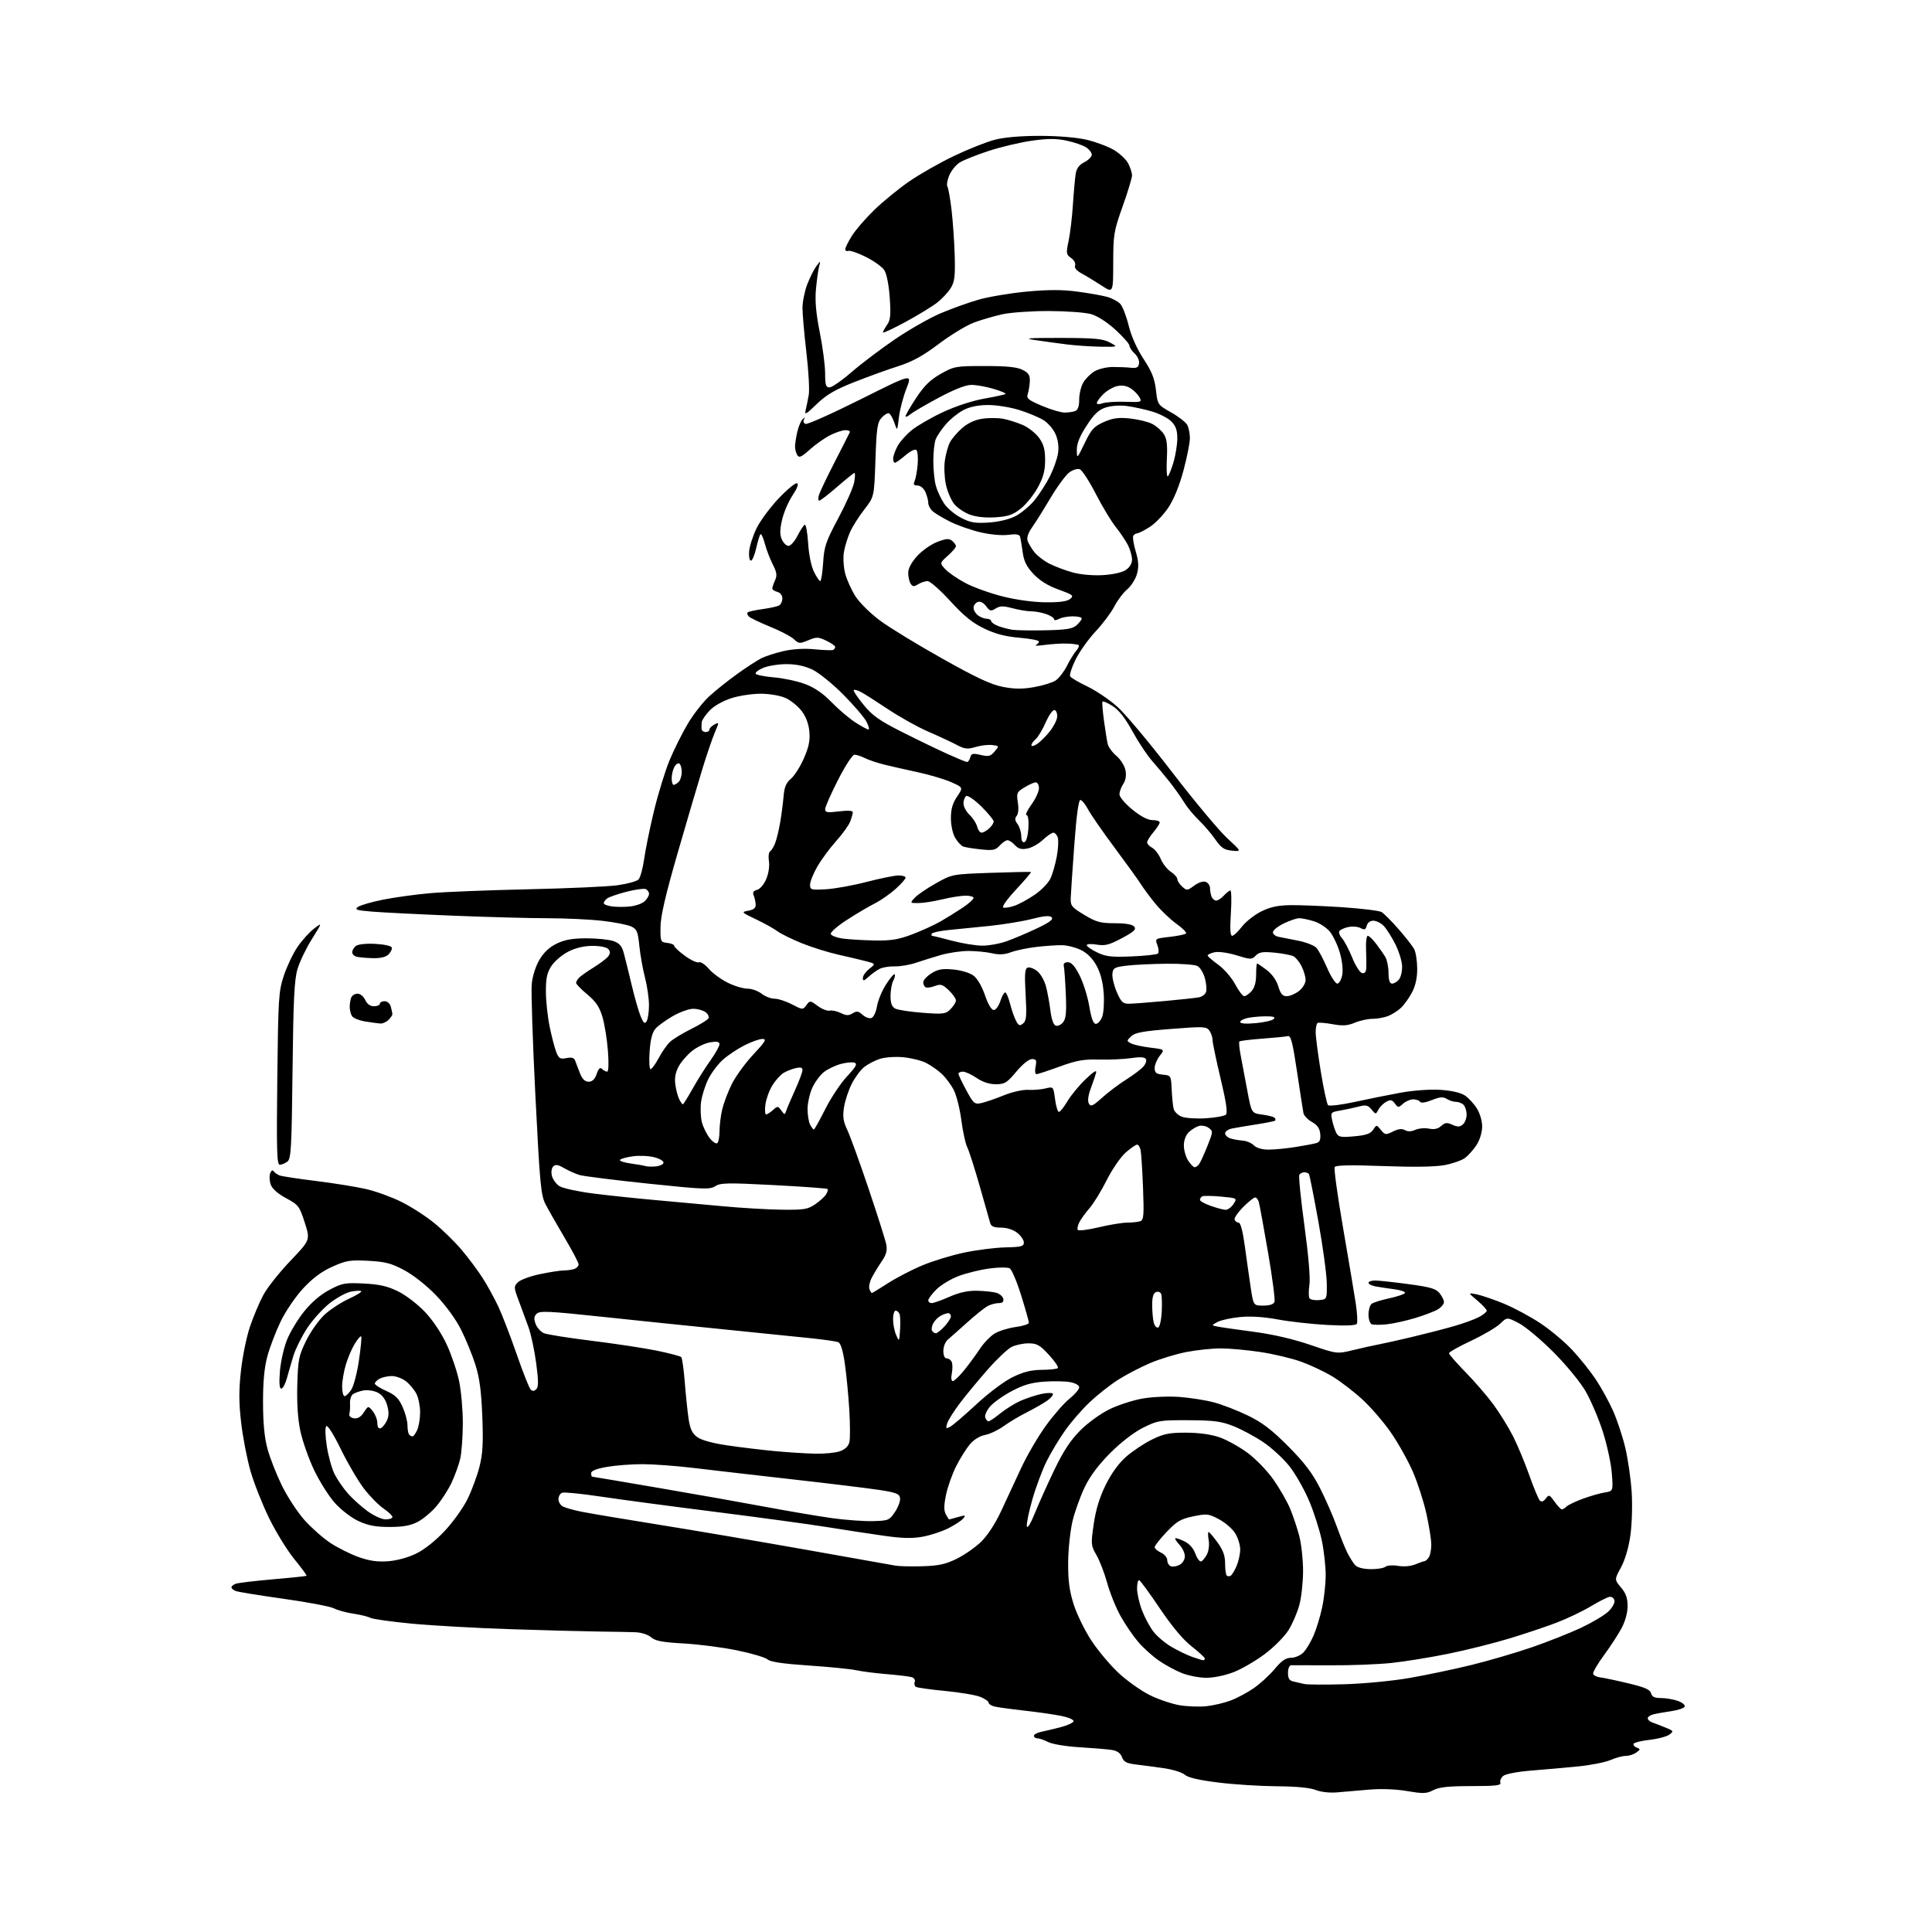 <?xml version="1.0" encoding="UTF-8" standalone="no"?>
<svg 
  version="1.1" 
  xmlns="http://www.w3.org/2000/svg" 
  xmlns:xlink="http://www.w3.org/1999/xlink" 
  xmlns:svg="http://www.w3.org/2000/svg"
  xmlns:rdf="http://www.w3.org/1999/02/22-rdf-syntax-ns#"
  xmlns:cc="http://creativecommons.org/ns#"
  xmlns:dc="http://purl.org/dc/elements/1.1/"
  viewBox="0 0 768 768"
  width="768"
  height="768"
>
<style>svg {background-color: white; }</style>"
<path stroke="none" fill="black" fill-rule="evenodd" d="M531.50,712.50C528.56,712.75 525.06,712.36 523.00,711.54C520.75,710.65 515.21,710.12 507.50,710.07C500.90,710.02 490.40,709.35 484.17,708.57C476.63,707.64 472.23,706.61 471.01,705.51C470.00,704.60 466.33,703.43 462.84,702.92C459.35,702.41 454.34,701.74 451.70,701.43C447.84,700.97 446.72,700.40 445.99,698.48C445.37,696.83 444.08,695.95 441.80,695.61C439.98,695.33 434.27,694.86 429.10,694.55C423.86,694.25 418.38,693.34 416.70,692.50C415.05,691.68 413.09,691.00 412.35,691.00C411.61,691.00 411.00,690.56 411.00,690.02C411.00,689.48 412.24,688.78 413.75,688.46C415.26,688.15 418.72,687.32 421.44,686.63C424.15,685.94 426.54,684.87 426.74,684.27C426.96,683.63 424.85,682.71 421.81,682.09C418.89,681.50 412.24,680.55 407.04,679.98C401.84,679.40 396.55,678.67 395.29,678.36C394.03,678.04 393.00,677.36 393.00,676.84C393.00,676.32 391.54,675.30 389.75,674.56C387.96,673.82 381.68,672.76 375.79,672.19C369.90,671.63 364.63,670.89 364.08,670.55C363.54,670.21 363.33,669.32 363.62,668.56C363.92,667.77 363.36,666.96 362.32,666.67C361.32,666.39 356.90,665.86 352.50,665.50C348.10,665.14 342.65,664.44 340.40,663.95C338.14,663.46 329.65,662.61 321.52,662.07C311.26,661.38 306.25,660.64 305.12,659.64C304.23,658.85 298.77,657.23 293.00,656.05C287.23,654.86 277.65,653.62 271.73,653.30C263.28,652.83 260.50,652.30 258.83,650.85C257.60,649.78 254.96,648.93 252.60,648.84C250.34,648.76 243.78,648.63 238.00,648.56C232.22,648.49 216.47,648.07 203.00,647.63C189.53,647.19 171.84,646.20 163.70,645.43C155.56,644.65 148.14,643.61 147.20,643.11C146.27,642.61 143.25,641.87 140.50,641.47C137.75,641.07 134.27,640.11 132.76,639.35C131.25,638.58 122.25,636.87 112.76,635.55C103.27,634.22 94.71,632.83 93.75,632.46C92.79,632.09 92.00,631.43 92.00,631.00C92.00,630.57 92.75,629.93 93.66,629.58C94.57,629.23 101.21,628.43 108.41,627.81C115.61,627.19 121.66,626.56 121.85,626.41C122.04,626.26 119.88,623.29 117.03,619.82C114.19,616.34 109.67,609.00 106.98,603.50C104.29,598.00 100.96,589.58 99.59,584.80C98.21,580.01 96.54,571.38 95.87,565.61C94.94,557.59 94.92,552.70 95.79,544.81C96.42,539.14 98.04,531.23 99.41,527.24C100.77,523.24 103.15,517.62 104.70,514.74C106.24,511.86 111.07,505.77 115.43,501.21C123.36,492.91 123.36,492.91 121.14,485.99C119.02,479.43 118.64,478.94 113.72,476.29C110.40,474.50 108.20,472.55 107.62,470.87C107.11,469.42 107.01,467.41 107.40,466.40C107.83,465.28 108.38,464.97 108.80,465.60C109.19,466.18 110.26,466.93 111.19,467.27C112.12,467.61 118.65,468.60 125.69,469.47C132.74,470.34 141.65,471.78 145.50,472.66C149.35,473.54 155.64,475.82 159.48,477.72C163.32,479.62 169.19,483.39 172.51,486.09C175.84,488.79 180.76,493.59 183.43,496.75C186.11,499.91 189.86,504.92 191.76,507.88C193.67,510.83 196.51,516.01 198.09,519.38C199.66,522.74 202.95,531.30 205.41,538.38C207.86,545.47 210.35,551.75 210.93,552.33C211.69,553.09 212.34,553.06 213.18,552.22C214.09,551.31 214.08,548.92 213.14,541.87C212.47,536.83 211.10,530.41 210.09,527.60C209.08,524.80 207.32,520.02 206.19,517.00C204.23,511.79 204.21,511.41 205.84,509.74C206.79,508.78 210.70,507.32 214.54,506.51C218.37,505.70 222.70,505.03 224.17,505.02C225.64,505.01 227.55,504.73 228.42,504.39C229.29,504.06 230.00,503.25 230.00,502.59C230.00,501.93 227.48,497.15 224.40,491.95C221.33,486.75 217.90,480.74 216.80,478.58C215.01,475.09 214.58,470.43 212.83,435.58C211.75,414.09 211.09,394.12 211.37,391.20C211.66,388.09 212.92,384.11 214.42,381.55C216.14,378.61 218.38,376.51 221.30,375.10C224.52,373.54 227.56,373.00 233.17,373.00C237.31,373.00 242.11,373.49 243.84,374.09C246.23,374.93 247.21,376.05 247.96,378.84C248.51,380.85 249.91,386.55 251.09,391.50C252.26,396.45 253.87,402.07 254.66,403.98C255.80,406.75 256.29,407.16 257.03,405.98C257.55,405.17 257.98,402.31 257.98,399.64C257.99,396.97 257.28,392.02 256.40,388.64C255.52,385.26 254.51,379.58 254.15,376.01C253.58,370.34 253.18,369.37 250.93,368.29C249.51,367.62 244.34,366.60 239.43,366.04C234.52,365.48 224.71,365.01 217.64,365.01C210.57,365.00 193.69,364.55 180.14,364.00C166.59,363.45 152.14,362.73 148.03,362.39C141.71,361.88 140.83,361.60 142.29,360.53C143.24,359.84 147.78,358.52 152.39,357.61C157.00,356.69 165.44,355.53 171.14,355.04C176.84,354.54 194.32,353.85 210.00,353.50C225.68,353.16 241.65,352.44 245.50,351.90C249.35,351.35 253.09,350.33 253.80,349.62C254.52,348.91 255.54,345.21 256.07,341.41C256.60,337.61 258.37,328.96 260.01,322.19C261.65,315.42 264.42,306.42 266.17,302.19C267.93,297.96 271.19,291.42 273.43,287.66C275.67,283.89 279.56,278.94 282.07,276.66C284.59,274.37 289.54,270.43 293.07,267.89C296.61,265.36 300.89,262.57 302.59,261.70C304.29,260.83 308.34,259.52 311.59,258.79C315.33,257.95 319.89,257.71 324.00,258.12C327.57,258.48 330.84,258.57 331.25,258.33C331.66,258.08 332.00,257.54 332.00,257.13C332.00,256.71 330.41,255.61 328.47,254.69C325.26,253.16 324.60,253.14 321.30,254.52C317.91,255.94 317.53,255.91 315.58,254.08C314.43,253.00 310.17,250.76 306.09,249.11C302.02,247.45 298.23,245.63 297.66,245.06C297.10,244.50 296.90,243.77 297.22,243.44C297.55,243.12 300.23,242.52 303.18,242.12C306.13,241.72 309.10,241.06 309.78,240.64C310.45,240.22 311.00,238.97 311.00,237.85C311.00,236.65 310.17,235.60 309.00,235.29C307.90,235.00 307.00,234.39 307.00,233.93C307.00,233.47 307.49,232.01 308.09,230.69C308.97,228.76 308.80,227.52 307.20,224.39C306.10,222.24 304.68,218.53 304.04,216.14C303.40,213.75 302.61,212.05 302.30,212.37C301.98,212.68 301.23,215.16 300.61,217.88C300.00,220.60 299.05,222.85 298.50,222.87C297.95,222.89 297.63,221.24 297.79,219.20C297.95,217.17 299.26,213.07 300.69,210.11C302.12,207.14 306.06,201.79 309.45,198.21C312.84,194.63 316.15,191.88 316.80,192.10C317.57,192.36 316.94,194.08 315.01,196.99C313.37,199.46 311.51,203.84 310.86,206.74C309.97,210.69 309.96,212.63 310.82,214.50C311.44,215.88 312.63,217.00 313.46,217.00C314.28,217.00 315.86,215.23 316.97,213.07C318.07,210.91 319.37,208.89 319.86,208.59C320.35,208.29 320.96,211.52 321.23,215.77C321.51,220.32 322.46,225.04 323.54,227.25C324.55,229.31 325.68,231.00 326.05,231.00C326.43,231.00 326.95,227.72 327.21,223.70C327.62,217.20 328.28,215.27 333.26,205.95C336.33,200.20 339.16,193.81 339.54,191.75C339.91,189.69 339.98,188.00 339.68,188.00C339.37,188.00 336.29,190.47 332.82,193.50C329.35,196.52 326.14,199.00 325.69,199.00C325.24,199.00 325.17,197.99 325.55,196.75C325.93,195.51 328.77,189.56 331.87,183.53C334.97,177.50 337.65,172.21 337.83,171.78C338.02,171.35 337.21,171.00 336.04,171.00C334.88,171.00 332.12,171.92 329.92,173.04C327.71,174.17 324.10,176.73 321.88,178.73C318.62,181.68 317.67,182.10 316.94,180.94C316.44,180.15 316.03,178.60 316.04,177.50C316.04,176.40 316.45,173.76 316.95,171.63C317.44,169.50 318.40,167.25 319.07,166.63C319.99,165.78 320.12,165.81 319.58,166.76C319.19,167.45 319.47,168.24 320.20,168.52C320.93,168.80 330.78,164.40 342.10,158.74C362.68,148.44 362.68,148.44 360.32,154.46C359.02,157.77 357.67,162.95 357.32,165.98C356.67,171.47 356.67,171.47 355.52,168.05C354.88,166.16 353.91,164.47 353.36,164.29C352.81,164.10 351.49,164.91 350.43,166.08C348.77,167.91 348.43,170.22 348.00,182.85C347.50,197.50 347.50,197.50 343.60,202.50C341.45,205.25 338.88,209.32 337.89,211.54C336.90,213.77 335.80,217.38 335.45,219.58C335.10,221.78 335.34,225.59 335.99,228.04C336.64,230.49 338.46,234.53 340.04,237.02C341.62,239.51 345.97,243.82 349.71,246.61C353.44,249.39 364.60,256.21 374.50,261.76C388.14,269.42 394.00,272.15 398.69,273.05C403.29,273.93 406.46,273.96 411.07,273.14C414.48,272.54 418.33,271.36 419.62,270.51C420.92,269.66 422.93,267.06 424.10,264.74C425.27,262.41 426.93,259.71 427.78,258.74C428.63,257.78 429.09,256.76 428.82,256.48C428.54,256.20 426.55,255.91 424.41,255.83C422.26,255.75 418.25,255.98 415.50,256.35C412.75,256.72 411.06,256.75 411.75,256.43C412.44,256.10 413.00,255.46 413.00,255.00C413.00,254.54 409.51,253.88 405.25,253.51C399.70,253.04 395.73,252.01 391.27,249.87C386.60,247.64 383.21,244.89 377.77,238.95C373.77,234.58 369.71,231.00 368.74,231.00C367.77,231.00 366.07,231.56 364.96,232.25C363.29,233.28 362.77,233.24 361.98,232.00C361.46,231.18 361.02,229.26 361.02,227.75C361.01,225.99 362.28,223.59 364.56,221.06C366.52,218.89 370.12,216.36 372.55,215.43C376.13,214.06 377.27,213.98 378.49,214.99C379.32,215.68 380.00,216.65 380.00,217.14C380.00,217.63 378.54,219.34 376.75,220.93C373.50,223.84 373.50,223.84 375.84,226.33C377.12,227.69 380.72,230.16 383.84,231.80C386.95,233.45 393.55,235.82 398.50,237.07C403.93,238.45 410.71,239.38 415.59,239.42C421.22,239.48 424.21,239.07 425.41,238.07C426.97,236.78 426.54,236.43 420.82,234.37C416.55,232.83 413.31,230.81 410.83,228.17C408.03,225.18 407.00,223.09 406.51,219.37C406.15,216.69 405.68,213.94 405.46,213.26C405.19,212.41 403.74,212.21 400.79,212.61C398.30,212.94 393.66,212.52 389.74,211.60C386.02,210.74 380.62,208.84 377.74,207.40C374.86,205.95 371.71,204.08 370.75,203.23C369.79,202.38 369.00,200.88 369.00,199.89C369.00,198.90 368.48,196.95 367.84,195.55C367.17,194.09 365.85,193.00 364.73,193.00C363.25,193.00 362.97,192.59 363.57,191.25C364.00,190.29 364.55,187.32 364.78,184.65C365.01,181.99 364.80,179.40 364.31,178.91C363.78,178.38 362.00,179.22 359.96,180.96C358.06,182.59 356.16,183.94 355.75,183.96C355.34,183.98 355.02,183.21 355.04,182.25C355.06,181.29 355.85,179.07 356.79,177.33C357.73,175.59 360.30,172.71 362.50,170.94C364.70,169.17 370.30,165.94 374.94,163.78C379.93,161.45 386.64,159.27 391.34,158.44C395.71,157.67 399.49,156.84 399.74,156.59C399.99,156.34 397.82,155.43 394.92,154.57C392.01,153.71 388.07,153.00 386.16,153.00C383.89,153.00 379.36,154.78 373.09,158.13C367.82,160.95 362.71,163.94 361.75,164.78C360.79,165.62 360.00,165.90 360.00,165.40C360.01,164.91 361.92,161.62 364.25,158.09C367.45,153.26 369.86,150.92 374.00,148.59C379.30,145.61 379.94,145.50 391.50,145.50C400.28,145.50 404.30,145.91 406.50,147.03C408.88,148.24 409.47,149.16 409.37,151.53C409.30,153.16 408.93,155.43 408.55,156.57C407.95,158.37 408.68,158.99 414.18,161.32C417.66,162.80 421.70,164.00 423.17,164.00C424.64,164.00 426.55,163.73 427.42,163.39C428.49,162.98 429.00,161.51 429.00,158.80C429.00,156.60 429.74,153.56 430.64,152.04C431.54,150.52 433.55,148.51 435.12,147.59C436.68,146.67 439.88,145.90 442.23,145.88C444.58,145.87 447.85,146.00 449.50,146.18C451.89,146.43 452.56,146.08 452.79,144.44C452.96,143.31 452.17,141.56 451.04,140.54C449.92,139.52 449.00,138.13 449.00,137.45C449.00,136.76 446.50,133.92 443.45,131.12C440.07,128.04 436.24,125.58 433.70,124.86C431.39,124.21 423.88,123.66 417.00,123.64C410.12,123.62 401.80,124.20 398.50,124.92C395.20,125.64 390.09,127.13 387.14,128.23C384.19,129.33 377.93,133.13 373.22,136.68C366.86,141.48 362.71,143.76 357.08,145.56C352.91,146.88 345.03,149.74 339.56,151.90C331.85,154.95 328.50,156.92 324.64,160.65C320.36,164.79 319.75,165.11 320.27,162.98C320.59,161.62 321.15,158.93 321.49,157.00C321.84,155.07 321.42,147.49 320.56,140.15C319.70,132.82 319.00,124.83 319.00,122.42C319.00,120.00 319.84,115.82 320.86,113.13C321.88,110.45 323.51,107.18 324.47,105.87C326.23,103.50 326.23,103.50 325.59,106.00C325.23,107.38 324.68,111.42 324.35,115.00C323.93,119.64 324.37,124.54 325.88,132.15C327.05,138.00 328.00,145.31 328.00,148.40C328.00,153.07 328.29,154.00 329.75,154.00C330.71,153.99 334.65,151.26 338.50,147.93C342.35,144.59 350.09,138.74 355.70,134.91C361.31,131.09 369.46,126.44 373.81,124.58C378.16,122.72 385.05,120.25 389.11,119.09C393.18,117.94 401.80,116.50 408.28,115.90C416.79,115.12 422.33,115.12 428.28,115.92C432.80,116.52 438.12,117.46 440.10,118.01C442.08,118.56 444.44,119.83 445.35,120.83C446.25,121.83 447.75,125.70 448.67,129.44C449.71,133.66 451.94,138.66 454.58,142.68C457.86,147.67 458.97,150.47 459.50,155.02C460.18,160.89 460.21,160.93 465.55,163.94C468.50,165.61 471.38,167.85 471.96,168.92C472.53,169.99 473.00,172.36 473.00,174.18C473.00,176.01 471.85,181.78 470.46,187.00C468.86,192.98 466.64,198.44 464.46,201.74C462.55,204.62 459.20,208.11 457.02,209.49C454.83,210.87 452.61,212.00 452.08,212.00C451.55,212.00 450.85,212.44 450.51,212.98C450.18,213.52 450.60,216.29 451.45,219.14C452.62,223.09 452.75,225.22 451.98,228.09C451.42,230.16 449.66,232.95 448.07,234.28C446.49,235.62 444.19,238.67 442.97,241.06C441.75,243.45 438.41,247.91 435.56,250.96C432.70,254.00 429.11,259.05 427.57,262.16C426.03,265.27 425.06,268.29 425.42,268.87C425.78,269.46 428.87,271.27 432.29,272.91C435.71,274.54 441.06,278.17 444.19,280.97C447.32,283.76 457.06,295.40 465.85,306.84C474.64,318.27 484.47,330.07 487.71,333.07C493.59,338.51 493.59,338.51 489.77,338.15C486.61,337.85 485.45,337.07 483.07,333.64C481.49,331.36 478.54,327.93 476.53,326.00C474.52,324.07 471.91,320.93 470.74,319.00C469.57,317.07 467.03,313.48 465.09,311.00C463.15,308.52 459.96,304.70 458.00,302.50C456.04,300.30 452.53,295.01 450.19,290.75C447.26,285.39 444.79,282.26 442.22,280.62C440.18,279.32 438.37,278.58 438.22,278.98C438.06,279.38 438.35,282.81 438.86,286.60C439.38,290.40 440.04,294.52 440.34,295.77C440.65,297.02 442.21,299.15 443.82,300.50C445.43,301.85 447.03,304.39 447.38,306.14C447.80,308.24 447.50,310.12 446.51,311.63C445.68,312.89 445.00,314.77 445.00,315.79C445.00,316.82 447.30,319.51 450.13,321.82C453.50,324.56 456.26,326.00 458.13,326.00C459.71,326.00 461.00,326.42 461.00,326.92C461.00,327.43 459.88,329.18 458.50,330.82C457.12,332.45 456.00,334.27 456.00,334.86C456.00,335.45 456.90,336.41 458.00,337.00C459.10,337.59 460.64,339.60 461.42,341.46C462.20,343.32 464.00,345.61 465.42,346.54C466.84,347.47 468.00,348.78 468.00,349.46C468.00,350.14 468.87,351.47 469.92,352.43C471.76,354.09 471.98,354.07 474.73,352.04C476.45,350.77 478.29,350.17 479.30,350.56C480.24,350.92 481.00,352.03 481.00,353.03C481.00,354.02 481.27,355.55 481.61,356.42C481.94,357.29 482.77,358.00 483.45,358.00C484.13,358.00 485.50,357.10 486.50,356.00C487.50,354.90 488.66,354.00 489.09,354.00C489.52,354.00 489.61,358.05 489.29,363.00C488.88,369.22 489.04,372.00 489.80,372.00C490.40,372.00 492.12,370.39 493.62,368.43C495.12,366.47 498.53,363.75 501.20,362.40C504.80,360.58 507.80,359.91 512.78,359.81C516.47,359.75 525.80,360.12 533.50,360.63C541.20,361.15 548.25,362.01 549.17,362.54C550.09,363.07 553.12,366.11 555.91,369.30C558.70,372.48 561.51,376.08 562.15,377.28C562.80,378.49 563.34,381.95 563.36,384.99C563.38,388.71 562.71,391.80 561.29,394.50C560.14,396.70 558.14,399.48 556.85,400.68C555.56,401.88 553.23,403.35 551.68,403.93C550.14,404.52 547.38,405.00 545.56,405.00C543.73,405.00 540.59,405.69 538.57,406.54C535.69,407.74 533.76,407.87 529.70,407.13C526.85,406.61 524.17,406.39 523.76,406.65C523.34,406.91 523.00,408.55 523.00,410.31C523.00,412.06 523.92,419.12 525.04,425.99C526.16,432.86 527.46,438.86 527.92,439.32C528.38,439.78 533.21,439.20 538.63,438.01C544.06,436.83 552.33,435.17 557.00,434.32C561.86,433.45 568.51,432.98 572.53,433.23C576.93,433.51 580.58,434.33 582.27,435.44C583.75,436.41 585.93,438.76 587.10,440.66C588.36,442.70 589.21,445.70 589.18,447.97C589.15,450.18 588.19,453.26 586.94,455.17C585.74,457.01 583.69,459.31 582.40,460.28C581.10,461.26 577.45,462.55 574.27,463.14C570.52,463.85 561.97,463.98 549.86,463.53C537.03,463.05 531.01,463.17 530.56,463.90C530.20,464.49 531.67,475.21 533.83,487.73C535.99,500.26 538.27,513.80 538.89,517.83C539.51,521.86 539.73,525.64 539.36,526.22C538.93,526.93 534.98,527.08 527.60,526.69C521.50,526.36 512.67,525.38 508.00,524.51C502.49,523.48 497.21,523.14 493.00,523.54C489.43,523.88 485.38,524.76 484.00,525.50C481.50,526.84 481.50,526.84 484.00,527.34C485.38,527.62 491.85,528.55 498.39,529.41C505.96,530.41 514.14,532.31 520.89,534.62C531.50,538.25 531.50,538.25 538.00,536.66C541.58,535.79 546.08,534.79 548.00,534.44C549.92,534.09 556.00,532.73 561.50,531.42C567.00,530.11 574.45,528.18 578.06,527.14C581.66,526.10 586.05,524.51 587.81,523.60C589.56,522.69 591.00,521.54 591.00,521.05C591.00,520.55 589.31,518.72 587.25,516.98C583.50,513.82 583.50,513.82 587.00,514.52C588.92,514.90 593.83,516.58 597.90,518.26C601.97,519.94 608.56,523.49 612.54,526.16C616.53,528.82 622.21,533.62 625.18,536.83C628.15,540.04 632.29,545.23 634.37,548.37C636.46,551.52 639.49,557.00 641.10,560.57C642.72,564.13 644.93,570.75 646.02,575.27C647.11,579.80 648.27,587.77 648.61,593.00C648.95,598.34 648.73,605.95 648.10,610.38C647.41,615.23 645.98,620.11 644.36,623.08C641.74,627.90 641.74,627.90 644.37,631.03C646.31,633.34 647.00,635.27 647.00,638.43C647.00,641.02 646.06,644.48 644.61,647.20C643.29,649.68 640.13,654.54 637.57,658.01C635.02,661.47 633.10,664.80 633.30,665.40C633.49,666.01 634.75,666.62 636.08,666.78C637.41,666.93 642.40,667.98 647.16,669.12C653.82,670.70 655.93,671.62 656.31,673.09C656.68,674.50 657.71,675.00 660.26,675.00C662.15,675.00 665.14,675.50 666.90,676.11C668.65,676.73 669.92,677.74 669.71,678.36C669.50,678.99 667.13,679.81 664.43,680.20C661.73,680.59 658.51,681.16 657.26,681.47C656.02,681.78 655.00,682.49 655.00,683.05C655.00,683.61 655.79,684.34 656.75,684.68C657.71,685.02 660.08,685.93 662.00,686.71C665.31,688.05 665.40,688.21 663.60,689.53C662.56,690.30 659.06,691.23 655.83,691.60C652.60,691.96 649.71,692.66 649.41,693.14C649.12,693.62 649.64,694.31 650.58,694.67C652.16,695.27 652.15,695.42 650.45,696.66C649.44,697.40 647.56,698.00 646.28,698.00C644.99,698.00 642.26,698.73 640.22,699.63C638.17,700.52 632.45,701.66 627.50,702.16C622.55,702.65 614.16,703.40 608.85,703.82C603.24,704.27 598.51,705.16 597.55,705.96C596.65,706.71 596.14,707.92 596.42,708.66C596.84,709.73 594.55,710.00 584.92,710.00C575.82,710.00 572.14,710.39 569.78,711.61C567.06,713.02 565.75,713.07 559.39,711.98C554.91,711.22 549.11,710.99 544.31,711.40C540.01,711.76 534.25,712.26 531.50,712.50zM479.50,678.25C482.25,677.97 486.57,676.96 489.09,676.02C491.62,675.08 495.77,672.88 498.32,671.12C500.87,669.37 504.64,665.92 506.69,663.47C509.47,660.14 511.13,659.00 513.21,659.00C514.75,659.00 516.93,658.07 518.06,656.94C519.20,655.80 521.04,652.77 522.15,650.19C523.27,647.61 524.81,642.58 525.57,639.00C526.34,635.42 526.97,629.67 526.98,626.21C526.99,622.75 526.31,616.56 525.46,612.46C524.61,608.37 522.37,601.30 520.46,596.76C518.56,592.22 515.03,585.98 512.61,582.90C510.19,579.83 505.46,575.47 502.09,573.22C498.73,570.97 493.39,568.12 490.24,566.88C485.45,564.99 482.50,564.61 472.50,564.56C461.14,564.50 460.18,564.66 454.50,567.48C450.85,569.29 445.74,573.21 441.46,577.48C436.77,582.16 433.37,586.68 431.24,591.06C429.49,594.68 427.30,600.75 426.37,604.56C425.45,608.38 424.65,615.77 424.61,621.00C424.55,628.18 425.07,632.23 426.75,637.59C427.96,641.49 431.14,648.02 433.81,652.09C436.48,656.17 441.42,662.05 444.81,665.18C448.19,668.30 453.78,672.23 457.23,673.92C460.68,675.60 465.98,677.38 469.00,677.87C472.02,678.36 476.75,678.53 479.50,678.25zM534.50,669.51C542.34,669.28 553.78,668.17 560.50,666.99C567.10,665.83 578.06,663.53 584.85,661.87C591.64,660.21 602.44,657.05 608.85,654.85C615.26,652.64 624.10,649.14 628.50,647.07C632.90,644.99 637.77,642.10 639.32,640.63C640.87,639.17 641.98,637.19 641.78,636.23C641.59,635.28 640.69,634.62 639.79,634.78C638.89,634.93 635.56,636.62 632.38,638.53C629.21,640.44 623.18,643.33 619.00,644.94C614.81,646.56 606.24,649.44 599.94,651.34C593.65,653.25 582.67,655.99 575.54,657.43C568.41,658.88 558.29,660.51 553.04,661.06C547.79,661.61 536.98,662.03 529.00,661.98C521.02,661.94 513.94,661.93 513.25,661.95C512.54,661.98 512.00,663.29 512.00,664.98C512.00,667.26 512.53,668.07 514.25,668.44C515.49,668.71 517.40,669.15 518.50,669.42C519.60,669.69 526.80,669.73 534.50,669.51zM479.46,666.95C476.73,666.93 472.43,666.10 469.91,665.11C467.38,664.12 463.26,661.90 460.75,660.17C458.23,658.44 454.53,655.11 452.51,652.76C450.50,650.42 447.33,645.80 445.49,642.50C443.64,639.20 441.24,633.29 440.16,629.36C439.08,625.44 437.15,620.42 435.88,618.21C433.65,614.35 433.61,613.87 434.77,605.85C435.59,600.13 437.09,595.24 439.51,590.32C441.79,585.68 444.68,581.69 447.65,579.08C450.18,576.85 454.79,573.78 457.88,572.26C462.61,569.94 464.77,569.50 471.50,569.51C476.60,569.52 481.40,570.19 484.75,571.34C487.64,572.34 492.65,575.11 495.89,577.50C499.17,579.92 503.74,584.64 506.22,588.17C508.66,591.65 511.63,596.82 512.82,599.66C514.01,602.50 515.66,607.43 516.49,610.62C517.32,613.81 517.99,620.04 517.99,624.46C517.98,628.88 517.33,634.93 516.54,637.90C515.75,640.87 513.83,645.37 512.27,647.90C510.68,650.48 506.51,654.70 502.78,657.50C499.12,660.25 493.49,663.51 490.27,664.75C486.91,666.04 482.31,666.98 479.46,666.95zM478.25,659.96C478.66,659.98 478.97,659.66 478.93,659.25C478.88,658.84 476.52,656.68 473.68,654.45C470.32,651.83 465.90,646.55 461.11,639.45C457.05,633.43 453.34,628.35 452.86,628.17C452.39,627.98 452.00,629.44 452.00,631.41C452.00,633.37 452.87,637.26 453.93,640.05C454.99,642.84 457.03,646.66 458.46,648.54C459.89,650.42 463.12,653.16 465.63,654.63C468.14,656.10 471.83,657.89 473.84,658.61C475.85,659.32 477.84,659.93 478.25,659.96zM489.24,626.35C489.77,626.02 490.83,624.25 491.60,622.41C492.37,620.57 493.00,617.64 493.00,615.90C493.00,614.16 492.10,611.28 491.01,609.51C489.91,607.74 487.01,605.22 484.56,603.92C480.40,601.72 479.74,601.64 474.31,602.78C469.36,603.81 467.80,604.72 463.75,608.98C461.14,611.73 459.00,614.44 459.00,615.01C459.00,615.58 460.12,616.56 461.50,617.18C462.88,617.81 464.00,619.16 464.00,620.19C464.00,621.22 464.64,622.31 465.42,622.61C466.20,622.91 467.78,622.65 468.92,622.04C470.09,621.42 471.00,619.93 471.00,618.65C471.00,617.40 470.05,615.36 468.90,614.12C467.74,612.88 466.97,611.70 467.17,611.50C467.38,611.29 468.99,611.82 470.75,612.67C472.79,613.66 474.40,615.46 475.18,617.63C475.86,619.50 476.88,620.87 477.46,620.69C478.03,620.50 479.07,619.25 479.77,617.92C480.48,616.56 480.79,614.07 480.47,612.25C480.16,610.46 480.15,609.00 480.45,609.00C480.74,609.00 482.34,610.87 483.99,613.15C486.19,616.19 487.00,618.42 487.00,621.48C487.00,623.78 487.29,625.95 487.64,626.31C487.99,626.66 488.71,626.68 489.24,626.35zM544.76,623.76C547.37,623.80 550.05,623.37 550.72,622.82C551.39,622.26 553.63,622.10 555.76,622.46C558.01,622.84 560.81,622.60 562.54,621.89C564.17,621.22 565.85,620.63 566.29,620.58C566.72,620.54 567.50,619.83 568.02,619.00C568.54,618.17 568.97,615.92 568.96,614.00C568.96,612.08 568.09,606.56 567.02,601.75C565.96,596.94 563.54,589.43 561.65,585.07C559.76,580.70 555.83,573.69 552.93,569.49C550.03,565.29 544.85,559.30 541.43,556.18C538.01,553.06 532.68,548.98 529.60,547.12C526.51,545.27 520.98,542.65 517.30,541.32C513.62,539.99 506.31,538.24 501.06,537.45C495.80,536.66 488.73,536.01 485.34,536.01C481.95,536.00 475.81,536.64 471.69,537.43C467.58,538.22 461.04,540.21 457.17,541.86C453.30,543.51 447.56,546.50 444.42,548.51C441.28,550.52 436.25,554.49 433.23,557.33C430.22,560.17 425.84,565.20 423.50,568.50C421.15,571.80 417.83,577.31 416.11,580.74C414.39,584.18 411.82,591.02 410.41,595.95C408.99,600.88 408.00,605.72 408.19,606.71C408.40,607.77 409.70,605.65 411.38,601.50C412.93,597.65 416.44,589.87 419.16,584.21C422.77,576.73 425.57,572.47 429.48,568.57C432.51,565.53 437.58,561.87 441.17,560.14C444.65,558.45 450.61,556.54 454.42,555.90C458.22,555.26 464.74,554.99 468.92,555.31C473.09,555.62 479.20,556.58 482.50,557.45C485.80,558.32 491.88,560.67 496.00,562.67C501.76,565.46 505.49,568.31 512.06,574.90C518.47,581.34 521.64,585.51 524.70,591.50C526.94,595.90 529.95,602.77 531.38,606.78C532.81,610.78 534.71,615.50 535.61,617.28C536.51,619.05 537.87,621.22 538.63,622.09C539.52,623.10 541.75,623.71 544.76,623.76zM366.61,622.61C373.09,622.42 375.83,621.83 380.27,619.66C383.32,618.16 387.70,615.12 389.99,612.89C392.56,610.40 395.63,605.69 397.97,600.67C400.05,596.18 403.64,588.46 405.94,583.53C408.24,578.59 412.61,571.10 415.66,566.87C418.70,562.64 422.95,557.77 425.10,556.04C427.24,554.32 429.00,552.27 429.00,551.50C429.00,550.67 427.51,549.81 425.41,549.42C423.44,549.05 418.78,548.96 415.07,549.23C409.97,549.59 406.81,550.52 402.11,553.02C398.69,554.84 394.81,557.62 393.49,559.19C392.17,560.77 391.34,562.72 391.65,563.53C391.96,564.34 392.55,565.00 392.97,565.00C393.39,565.00 395.47,563.59 397.61,561.87C399.75,560.14 403.31,557.92 405.51,556.92C407.72,555.93 411.43,554.69 413.77,554.16C416.10,553.64 418.24,553.58 418.52,554.03C418.80,554.48 417.78,555.72 416.26,556.80C414.74,557.87 411.09,559.96 408.14,561.44C405.20,562.93 401.04,565.41 398.90,566.96C396.76,568.51 393.46,570.07 391.57,570.42C389.47,570.81 387.09,572.29 385.50,574.18C384.06,575.90 381.61,579.82 380.06,582.90C378.51,585.98 376.71,591.07 376.06,594.20C375.20,598.37 375.17,600.46 375.97,601.95C376.58,603.08 377.17,604.00 377.29,604.00C377.41,604.00 379.01,603.57 380.84,603.05C383.77,602.20 384.02,602.27 382.90,603.62C382.20,604.47 379.55,606.21 377.02,607.49C374.49,608.77 369.90,610.29 366.83,610.85C362.65,611.63 358.74,611.54 351.37,610.49C345.94,609.73 335.88,608.19 329.00,607.08C322.12,605.96 302.10,603.24 284.50,601.01C266.90,598.79 246.28,596.04 238.69,594.90C231.09,593.76 224.23,593.08 223.44,593.39C222.65,593.69 222.00,594.84 222.00,595.93C222.00,597.03 222.79,598.35 223.75,598.85C224.71,599.36 227.97,600.28 231.00,600.90C234.03,601.52 247.69,603.82 261.38,606.01C275.06,608.20 301.38,612.67 319.88,615.95C338.37,619.23 354.62,622.12 356.00,622.37C357.38,622.63 362.15,622.74 366.61,622.61zM154.31,620.62C157.77,620.36 162.27,619.12 165.47,617.56C168.71,615.98 173.21,612.40 176.82,608.53C180.12,605.01 184.20,599.29 185.89,595.81C187.58,592.34 189.71,586.58 190.61,583.00C191.90,577.90 192.14,573.58 191.72,563.00C191.33,552.99 190.62,547.69 188.98,542.50C187.76,538.65 185.19,532.36 183.26,528.52C181.14,524.32 177.18,518.89 173.31,514.88C169.57,511.00 164.29,506.83 160.69,504.91C155.52,502.16 153.16,501.55 146.39,501.19C139.16,500.81 137.61,501.06 132.11,503.53C127.81,505.46 124.28,508.09 120.49,512.19C117.45,515.47 113.50,521.27 111.56,525.32C109.64,529.30 107.28,535.47 106.31,539.03C105.08,543.55 104.55,549.12 104.56,557.50C104.57,565.82 105.12,571.49 106.35,576.00C107.32,579.58 109.90,586.13 112.07,590.57C114.25,595.00 118.27,601.14 121.00,604.21C123.73,607.27 128.36,611.37 131.28,613.31C134.21,615.25 139.28,617.79 142.55,618.95C146.89,620.49 150.07,620.94 154.31,620.62zM154.79,606.99C149.25,606.98 146.29,606.42 142.46,604.63C139.62,603.31 135.53,600.16 133.06,597.39C130.67,594.70 126.95,588.78 124.79,584.23C122.64,579.68 120.20,572.70 119.37,568.73C118.38,564.01 117.97,557.66 118.18,550.47C118.47,540.38 118.78,538.88 121.76,532.83C123.56,529.18 126.87,524.55 129.14,522.49C131.41,520.45 135.71,517.65 138.69,516.28C141.68,514.91 143.90,513.56 143.61,513.28C143.33,512.99 141.52,513.06 139.59,513.42C137.66,513.78 133.78,515.90 130.97,518.12C128.15,520.35 124.11,524.86 121.98,528.15C119.86,531.44 117.47,536.24 116.68,538.81C115.89,541.39 114.72,545.41 114.08,547.75C113.44,550.09 112.43,552.00 111.83,552.00C111.09,552.00 110.90,549.79 111.26,545.25C111.54,541.54 112.78,535.94 114.01,532.80C115.23,529.67 118.32,524.52 120.87,521.35C123.86,517.64 127.45,514.58 131.00,512.71C136.04,510.05 137.18,509.85 144.61,510.22C150.81,510.53 154.01,511.26 158.22,513.32C161.29,514.82 166.02,518.44 168.93,521.52C172.09,524.86 175.50,529.96 177.57,534.45C179.46,538.53 181.67,545.08 182.50,549.00C183.32,552.92 183.99,560.49 183.98,565.82C183.96,571.14 183.50,577.47 182.94,579.89C182.38,582.30 180.83,586.59 179.49,589.43C178.15,592.26 175.42,596.49 173.42,598.82C171.42,601.16 168.05,603.95 165.93,605.03C163.14,606.46 160.08,607.00 154.79,606.99zM346.96,604.67C353.15,604.51 353.53,604.35 355.76,601.04C357.04,599.14 357.95,596.66 357.79,595.54C357.54,593.81 356.30,593.32 349.50,592.27C345.10,591.60 329.35,589.68 314.50,588.01C299.65,586.33 282.10,584.31 275.50,583.51C268.90,582.72 259.94,582.05 255.58,582.03C251.23,582.01 244.81,582.50 241.33,583.10C237.10,583.84 235.00,584.67 235.00,585.60C235.00,586.37 235.17,587.00 235.37,587.00C235.57,587.00 247.61,589.03 262.12,591.52C276.63,594.00 295.86,597.41 304.85,599.10C313.84,600.78 325.54,602.76 330.85,603.50C336.16,604.23 343.41,604.76 346.96,604.67zM153.25,603.98C154.76,603.99 156.00,603.57 156.00,603.04C156.00,602.51 154.41,600.99 152.47,599.67C150.53,598.36 147.04,594.81 144.72,591.80C142.40,588.79 138.27,581.75 135.54,576.17C132.66,570.26 130.22,566.38 129.70,566.90C129.18,567.42 129.28,570.80 129.93,574.98C130.54,578.93 131.94,583.92 133.03,586.05C134.12,588.19 136.47,591.61 138.26,593.64C140.04,595.68 143.53,598.83 146.00,600.64C148.47,602.46 151.74,603.96 153.25,603.98zM620.87,600.00C621.27,600.00 622.11,599.49 622.73,598.87C623.35,598.25 626.25,596.86 629.18,595.78C632.11,594.71 636.02,593.58 637.88,593.29C641.27,592.75 641.27,592.75 640.72,585.62C640.42,581.71 638.80,574.23 637.11,569.00C635.43,563.77 632.35,556.58 630.27,553.00C628.15,549.35 622.56,542.55 617.50,537.48C612.55,532.52 606.38,527.35 603.79,526.00C599.08,523.55 599.08,523.55 596.29,526.22C594.76,527.69 589.56,530.74 584.75,533.00C579.94,535.25 576.00,537.47 576.00,537.93C576.00,538.38 578.94,541.76 582.53,545.42C586.13,549.09 591.13,554.88 593.64,558.29C596.16,561.71 599.69,567.42 601.49,571.00C603.30,574.58 606.20,581.55 607.94,586.50C609.69,591.45 611.57,595.95 612.12,596.50C612.80,597.17 613.58,596.90 614.46,595.70C615.71,594.02 615.93,594.10 617.96,596.95C619.16,598.63 620.47,600.00 620.87,600.00zM324.10,577.86C327.73,577.94 332.12,577.51 333.86,576.90C335.90,576.19 337.23,574.92 337.64,573.31C337.98,571.94 337.96,566.03 337.59,560.16C337.23,554.30 336.42,546.03 335.80,541.79C335.05,536.73 334.16,533.89 333.19,533.52C332.38,533.21 327.62,532.52 322.61,531.99C317.60,531.46 302.25,529.90 288.50,528.52C274.75,527.15 252.53,524.85 239.12,523.42C218.11,521.18 214.55,521.02 213.33,522.24C212.25,523.32 212.16,524.29 212.94,526.34C213.50,527.82 214.98,529.45 216.23,529.97C217.48,530.49 226.02,531.85 235.20,532.98C244.39,534.11 256.00,535.87 261.00,536.89C266.00,537.92 270.41,539.08 270.79,539.46C271.18,539.85 271.81,544.29 272.20,549.33C272.60,554.37 273.27,560.93 273.71,563.89C274.31,568.00 275.12,569.75 277.10,571.23C278.75,572.46 283.14,573.68 289.10,574.56C294.27,575.32 302.77,576.35 308.00,576.84C313.23,577.33 320.47,577.79 324.10,577.86zM164.01,571.00C164.38,571.00 165.20,569.85 165.84,568.45C166.48,567.05 167.00,563.88 167.00,561.40C167.00,558.93 166.33,555.61 165.52,554.04C164.71,552.46 162.85,550.24 161.39,549.09C159.92,547.94 157.41,547.00 155.80,547.00C154.19,547.00 152.00,547.47 150.93,548.04C149.87,548.60 149.00,549.48 149.00,549.99C149.00,550.49 151.04,551.81 153.53,552.91C157.09,554.48 158.48,555.84 160.01,559.21C161.08,561.57 161.97,564.89 161.98,566.58C161.99,568.28 162.30,569.97 162.67,570.33C163.03,570.70 163.64,571.00 164.01,571.00zM151.25,567.76C151.94,567.54 153.05,566.23 153.72,564.86C154.61,563.04 154.66,561.36 153.92,558.68C153.26,556.30 151.95,554.51 150.19,553.60C148.66,552.81 146.15,552.43 144.48,552.73C142.84,553.03 140.93,553.72 140.24,554.26C139.55,554.81 139.05,556.44 139.14,557.88C139.22,559.32 139.11,561.16 138.89,561.98C138.65,562.89 139.34,563.58 140.69,563.79C142.18,564.02 143.43,563.27 144.63,561.44C146.39,558.76 146.39,558.76 148.19,560.99C149.19,562.22 150.00,564.33 150.00,565.69C150.00,567.22 150.48,568.01 151.25,567.76zM377.72,567.15C378.76,566.59 383.45,562.57 388.13,558.23C392.98,553.73 399.18,549.08 402.51,547.45C406.82,545.34 409.88,544.57 414.10,544.54C417.25,544.52 420.14,544.20 420.51,543.83C420.88,543.46 419.28,541.09 416.96,538.58C413.33,534.64 412.20,534.00 408.82,534.00C406.67,534.00 403.63,534.66 402.07,535.46C400.52,536.26 396.35,540.20 392.81,544.21C389.27,548.22 384.31,554.20 381.79,557.50C379.27,560.80 376.90,564.55 376.51,565.84C375.89,567.90 376.03,568.05 377.72,567.15zM136.98,555.00C137.51,555.00 138.72,553.83 139.65,552.41C140.59,550.98 141.96,545.74 142.69,540.76C143.43,535.78 143.83,531.49 143.57,531.24C143.32,530.98 142.18,532.29 141.04,534.14C139.90,535.99 138.30,539.72 137.48,542.43C136.67,545.14 136.00,549.08 136.00,551.18C136.00,553.28 136.44,555.00 136.98,555.00zM378.75,549.00C379.31,549.00 381.32,547.09 383.22,544.75C385.12,542.41 387.94,538.59 389.47,536.25C391.01,533.91 393.67,531.15 395.38,530.10C397.10,529.06 400.86,527.90 403.75,527.51C406.64,527.13 409.00,526.36 409.00,525.81C409.00,525.26 407.62,520.36 405.92,514.91C404.23,509.47 402.18,504.64 401.37,504.19C400.55,503.73 396.94,503.75 393.33,504.24C389.72,504.72 384.23,506.06 381.13,507.22C378.04,508.37 374.04,510.78 372.25,512.56C370.46,514.34 369.00,516.29 369.00,516.90C369.00,517.50 369.62,518.00 370.38,518.00C371.13,518.00 374.29,516.88 377.40,515.50C381.27,513.79 384.71,513.03 388.28,513.10C391.15,513.15 394.62,513.51 395.99,513.89C397.37,514.28 398.64,515.36 398.82,516.29C399.05,517.47 398.49,518.00 397.01,518.00C395.83,518.00 393.89,518.51 392.68,519.14C391.48,519.76 387.80,522.70 384.50,525.67C381.20,528.64 377.71,531.73 376.75,532.54C375.79,533.34 375.00,535.35 375.00,537.00C375.00,538.90 375.51,540.00 376.39,540.00C377.16,540.00 378.05,540.68 378.37,541.51C378.68,542.34 378.68,544.37 378.35,546.01C378.00,547.74 378.17,549.00 378.75,549.00zM357.79,528.63C357.97,525.95 357.88,523.13 357.59,522.38C357.30,521.62 356.60,521.00 356.03,521.00C355.46,521.00 355.00,522.55 355.00,524.43C355.00,526.32 355.55,529.14 356.23,530.68C357.43,533.46 357.46,533.42 357.79,528.63zM372.02,530.00C372.51,530.00 374.06,528.77 375.46,527.26C376.86,525.75 378.00,523.95 378.00,523.26C378.00,522.57 377.52,522.00 376.93,522.00C376.35,522.00 375.01,522.46 373.96,523.02C372.91,523.59 371.56,524.94 370.98,526.04C370.39,527.14 370.18,528.48 370.51,529.02C370.85,529.56 371.52,530.00 372.02,530.00zM460.38,527.71C460.99,527.51 461.64,524.73 461.80,521.53C461.97,518.34 461.88,515.12 461.59,514.38C461.31,513.64 460.38,513.30 459.54,513.62C458.46,514.04 458.00,515.59 458.01,518.86C458.02,521.41 458.30,524.53 458.64,525.79C458.98,527.05 459.76,527.92 460.38,527.71zM551.26,526.43C548.64,526.71 545.94,526.69 545.25,526.39C544.56,526.08 544.00,524.35 544.00,522.54C544.00,520.73 544.56,518.81 545.25,518.29C545.94,517.76 549.08,516.78 552.23,516.10C555.39,515.42 558.21,514.47 558.50,514.00C558.80,513.52 556.89,512.85 554.27,512.50C551.65,512.15 548.26,511.64 546.75,511.36C545.24,511.07 544.00,510.43 544.00,509.92C544.00,509.41 545.24,509.01 546.75,509.03C548.26,509.05 554.22,509.69 559.99,510.47C568.53,511.61 570.80,512.27 572.24,514.05C573.21,515.24 574.00,516.84 574.00,517.59C574.00,518.34 572.99,519.60 571.75,520.39C570.51,521.18 566.47,522.75 562.76,523.88C559.05,525.00 553.88,526.16 551.26,526.43zM502.15,519.00C504.68,519.00 506.26,518.48 506.63,517.52C506.94,516.71 505.78,507.82 504.05,497.77C502.32,487.72 500.67,478.71 500.38,477.75C500.10,476.79 499.45,476.00 498.93,476.00C498.42,476.00 496.28,477.72 494.19,479.81C492.09,481.91 490.55,484.16 490.77,484.81C490.99,485.47 491.70,486.00 492.36,486.00C493.11,486.00 494.01,489.33 494.77,494.89C495.43,499.77 496.49,507.20 497.11,511.39C498.24,519.00 498.24,519.00 502.15,519.00zM524.34,516.81C527.50,516.50 527.50,516.50 527.41,510.00C527.35,506.43 525.85,495.40 524.06,485.50C522.27,475.60 520.60,467.16 520.34,466.75C520.09,466.34 519.26,466.00 518.50,466.00C517.74,466.00 516.84,466.44 516.51,466.99C516.17,467.53 517.08,476.63 518.53,487.21C520.14,498.99 520.91,508.11 520.52,510.72C520.17,513.07 520.17,515.47 520.53,516.05C520.89,516.64 522.61,516.97 524.34,516.81zM346.57,514.00C346.77,514.00 349.66,512.24 353.00,510.08C356.33,507.93 362.53,504.72 366.76,502.96C371.00,501.19 378.52,498.91 383.48,497.88C388.44,496.85 395.76,495.94 399.75,495.85C405.97,495.72 407.00,495.44 407.00,493.92C407.00,492.94 405.81,491.21 404.37,490.07C402.75,488.80 400.26,488.00 397.93,488.00C395.17,488.00 394.00,487.52 393.64,486.25C393.37,485.29 391.48,478.65 389.45,471.50C387.41,464.35 385.18,457.38 384.48,456.00C383.78,454.62 382.74,449.81 382.15,445.30C381.57,440.79 380.21,435.39 379.14,433.30C378.06,431.21 375.90,428.31 374.34,426.86C372.78,425.41 369.96,423.45 368.09,422.50C366.21,421.56 362.11,420.55 358.98,420.26C355.79,419.98 351.72,420.27 349.71,420.93C347.74,421.58 344.96,423.03 343.53,424.16C342.10,425.28 339.87,428.30 338.56,430.88C337.26,433.46 335.87,437.67 335.49,440.24C334.93,443.92 335.22,445.84 336.83,449.21C337.95,451.57 341.75,462.05 345.27,472.50C348.79,482.95 351.96,492.93 352.30,494.67C352.77,497.08 352.33,498.71 350.47,501.45C349.12,503.43 347.35,506.36 346.52,507.96C345.69,509.56 345.28,511.58 345.61,512.44C345.94,513.30 346.38,514.00 346.57,514.00zM436.73,487.88C441.00,486.85 446.15,486.01 448.17,486.01C450.19,486.00 452.52,485.74 453.35,485.42C454.64,484.93 454.79,482.88 454.37,472.17C454.10,465.20 453.67,458.49 453.42,457.25C453.17,456.01 452.54,455.00 452.02,455.00C451.50,455.00 449.45,456.43 447.46,458.17C445.48,459.91 442.09,464.84 439.94,469.12C437.79,473.40 434.74,478.38 433.16,480.20C431.58,482.01 429.76,484.52 429.10,485.77C428.44,487.02 428.14,488.42 428.43,488.89C428.72,489.35 432.45,488.90 436.73,487.88zM310.60,480.87C319.55,480.99 321.08,480.74 324.01,478.75C325.83,477.51 327.79,475.73 328.37,474.80C328.95,473.86 329.22,472.89 328.96,472.64C328.71,472.39 319.08,471.70 307.58,471.09C289.24,470.13 286.37,470.19 284.32,471.53C282.21,472.91 279.69,472.81 257.67,470.51C244.30,469.11 232.04,467.57 230.43,467.10C228.82,466.63 226.06,465.40 224.29,464.38C221.84,462.95 220.81,462.79 219.92,463.68C219.24,464.36 219.02,465.94 219.39,467.41C219.74,468.82 221.07,470.66 222.34,471.49C223.61,472.32 229.57,473.63 235.58,474.41C241.58,475.18 252.57,476.34 260.00,477.00C267.43,477.66 279.57,478.77 287.00,479.47C294.43,480.17 305.05,480.80 310.60,480.87zM487.13,480.92C488.03,480.96 489.47,479.94 490.32,478.64C491.86,476.28 491.86,476.28 485.30,475.66C481.68,475.33 478.34,475.29 477.86,475.58C477.39,475.88 477.00,476.50 477.00,476.98C477.00,477.45 478.91,478.51 481.25,479.34C483.59,480.17 486.24,480.88 487.13,480.92zM260.42,463.69C262.03,463.59 263.52,462.96 263.74,462.31C263.96,461.62 262.47,460.67 260.21,460.06C258.05,459.47 254.18,459.29 251.61,459.64C249.05,459.99 246.72,460.64 246.45,461.08C246.18,461.51 248.11,462.16 250.73,462.51C253.35,462.87 255.95,463.32 256.50,463.52C257.05,463.72 258.82,463.80 260.42,463.69zM474.90,464.00C475.37,464.00 476.17,463.44 476.67,462.75C477.18,462.06 478.65,458.85 479.95,455.60C482.24,449.89 482.25,449.66 480.46,448.35C479.44,447.60 477.68,447.26 476.55,447.60C475.42,447.93 473.62,449.05 472.55,450.08C471.37,451.22 470.60,453.29 470.60,455.35C470.60,457.21 471.38,459.92 472.32,461.37C473.27,462.82 474.43,464.00 474.90,464.00zM111.23,463.00C110.06,463.00 109.90,457.50 110.23,428.75C110.59,396.72 110.76,394.07 112.82,387.85C114.03,384.19 116.48,379.05 118.26,376.43C120.04,373.81 123.00,370.53 124.84,369.14C128.17,366.61 128.17,366.61 124.01,373.25C121.72,376.90 119.14,382.27 118.27,385.19C116.99,389.46 116.61,397.35 116.29,425.50C115.94,456.43 115.70,460.65 114.25,461.75C113.35,462.44 111.99,463.00 111.23,463.00zM504.32,456.99C506.62,456.99 511.43,456.52 515.00,455.95C518.58,455.39 522.31,454.68 523.31,454.38C524.64,453.97 525.03,453.02 524.81,450.74C524.59,448.51 523.66,447.19 521.50,445.99C519.85,445.08 518.33,443.47 518.13,442.42C517.92,441.36 516.78,433.98 515.59,426.00C513.87,414.45 513.13,411.57 511.97,411.87C511.16,412.07 506.59,412.53 501.82,412.88C497.05,413.23 492.93,413.74 492.68,414.01C492.43,414.28 492.65,416.75 493.18,419.50C493.71,422.25 494.89,428.55 495.82,433.50C497.50,442.50 497.50,442.50 501.73,443.06C504.06,443.38 506.27,443.94 506.65,444.31C507.02,444.69 507.13,445.20 506.89,445.45C506.64,445.69 503.31,446.37 499.47,446.96C495.64,447.55 491.26,448.29 489.75,448.60C488.24,448.91 487.00,449.77 487.00,450.51C487.00,451.26 487.96,452.17 489.13,452.54C490.30,452.91 492.49,453.30 494.00,453.41C495.51,453.51 497.51,454.36 498.44,455.30C499.50,456.36 501.71,457.00 504.32,456.99zM285.08,454.45C285.59,454.14 286.01,452.00 286.02,449.69C286.04,447.39 286.50,443.53 287.06,441.11C287.62,438.70 289.29,434.22 290.79,431.15C292.28,428.08 296.14,422.74 299.36,419.28C304.29,414.01 304.88,413.00 303.08,413.00C301.90,413.00 298.72,414.12 296.00,415.50C293.29,416.87 289.45,419.42 287.47,421.16C285.49,422.90 282.84,426.39 281.58,428.91C280.32,431.43 279.01,435.57 278.68,438.10C278.35,440.63 278.52,444.29 279.05,446.24C279.59,448.18 280.96,450.95 282.10,452.39C283.23,453.84 284.57,454.76 285.08,454.45zM538.35,451.70C543.04,451.28 544.81,450.66 545.85,449.09C547.21,447.04 547.21,447.04 548.94,449.18C550.56,451.18 550.86,451.22 553.71,449.80C555.83,448.74 557.27,448.57 558.48,449.25C559.63,449.89 561.03,449.85 562.60,449.13C563.92,448.54 566.35,448.32 568.02,448.65C570.12,449.07 571.62,448.75 572.90,447.59C574.43,446.21 575.18,446.13 577.34,447.11C579.38,448.04 580.27,448.02 581.47,447.02C582.31,446.33 583.00,444.55 583.00,443.08C583.00,441.60 582.46,439.86 581.80,439.20C581.14,438.54 579.78,438.00 578.79,438.00C577.79,438.00 576.14,437.48 575.12,436.84C573.66,435.93 572.37,436.03 569.17,437.31C566.66,438.32 564.85,438.57 564.48,437.97C564.15,437.44 562.93,437.00 561.77,437.00C560.61,437.00 558.79,437.78 557.74,438.74C555.91,440.39 555.75,440.38 554.49,438.66C553.42,437.19 552.77,437.05 551.10,437.94C549.97,438.55 548.56,439.95 547.97,441.06C546.89,443.08 546.89,443.08 545.19,441.03C543.75,439.29 542.97,439.12 540.00,439.90C538.08,440.41 534.78,441.11 532.68,441.47C529.00,442.09 528.89,442.23 529.55,445.31C529.93,447.06 530.68,449.35 531.22,450.38C532.08,452.01 533.02,452.19 538.35,451.70zM323.52,449.00C323.77,449.00 325.81,445.35 328.06,440.88C330.30,436.42 334.19,430.57 336.69,427.90C340.20,424.15 340.90,422.90 339.73,422.45C338.89,422.13 336.42,422.35 334.24,422.94C332.05,423.53 329.02,424.98 327.50,426.17C325.99,427.37 323.92,430.18 322.90,432.42C321.88,434.66 321.03,438.44 321.02,440.82C321.01,443.19 321.47,446.00 322.04,447.07C322.60,448.13 323.27,449.00 323.52,449.00zM479.40,444.53C483.20,444.29 486.78,443.62 487.34,443.06C488.06,442.34 487.39,437.87 485.19,428.68C483.44,421.35 482.00,414.45 482.00,413.36C482.00,412.27 481.43,410.60 480.73,409.65C479.57,408.06 478.35,408.01 465.48,409.02C454.24,409.91 451.13,410.48 449.63,411.96C447.80,413.76 447.80,413.82 449.63,414.77C450.66,415.31 454.09,416.06 457.26,416.45C463.03,417.15 463.03,417.15 461.01,419.71C459.91,421.12 459.00,423.31 459.00,424.57C459.00,426.44 459.62,426.93 462.25,427.19C465.45,427.50 465.50,427.59 465.76,433.00C465.90,436.02 466.24,439.47 466.51,440.67C466.78,441.86 468.23,443.31 469.75,443.90C471.26,444.49 475.61,444.77 479.40,444.53zM304.54,443.00C304.98,443.00 306.21,442.22 307.26,441.26C309.09,439.61 309.25,439.62 310.56,441.42C311.92,443.27 311.96,443.27 312.59,441.40C312.94,440.36 314.53,436.64 316.12,433.14C317.70,429.64 319.00,426.14 319.00,425.37C319.00,424.35 318.25,424.14 316.25,424.60C314.74,424.95 312.54,425.84 311.36,426.57C310.19,427.30 308.23,429.51 307.01,431.48C305.80,433.45 304.56,436.84 304.27,439.03C303.98,441.21 304.10,443.00 304.54,443.00zM420.94,442.00C421.42,442.00 422.94,440.09 424.33,437.75C425.71,435.41 428.96,431.48 431.55,429.00C434.80,425.90 436.09,425.12 435.70,426.50C435.39,427.60 434.42,430.44 433.55,432.81C432.54,435.56 432.29,437.69 432.85,438.70C433.60,440.04 434.42,439.67 438.12,436.34C440.53,434.17 444.80,430.95 447.61,429.18C450.41,427.42 453.49,425.11 454.45,424.05C455.41,422.99 455.88,421.61 455.49,420.98C455.00,420.20 453.18,420.08 449.64,420.62C446.81,421.04 441.11,421.30 436.97,421.19C430.76,421.02 428.00,421.51 421.19,423.99C416.65,425.65 412.52,427.00 412.00,427.00C411.48,427.00 411.32,425.65 411.65,424.00C412.16,421.45 411.94,421.00 410.22,421.00C409.00,421.00 406.50,423.01 404.00,426.00C400.27,430.45 399.38,431.00 395.85,431.00C393.28,431.00 390.61,430.13 388.21,428.50C386.19,427.12 383.74,426.00 382.77,426.00C381.80,426.00 381.00,426.37 381.00,426.82C381.00,427.27 382.40,430.23 384.11,433.38C387.03,438.77 387.39,439.07 390.16,438.47C391.78,438.11 395.75,436.74 398.99,435.43C402.31,434.08 406.53,433.12 408.69,433.24C410.78,433.35 413.90,433.09 415.61,432.67C418.73,431.90 418.73,431.90 419.40,436.95C419.77,439.73 420.46,442.00 420.94,442.00zM271.45,439.00C271.66,439.00 273.41,436.19 275.34,432.75C277.27,429.31 280.46,424.25 282.43,421.50C284.39,418.75 286.00,415.88 286.00,415.12C286.00,414.09 285.08,413.89 282.33,414.33C280.31,414.66 277.04,416.22 275.08,417.79C273.11,419.36 270.69,422.19 269.70,424.07C268.45,426.47 268.08,428.67 268.49,431.38C268.80,433.51 269.52,436.09 270.07,437.13C270.62,438.16 271.24,439.00 271.45,439.00zM234.00,430.00C235.45,430.00 236.44,429.04 237.18,426.92C237.94,424.73 238.56,424.16 239.32,424.92C239.92,425.52 240.83,426.00 241.35,426.00C241.92,426.00 242.04,422.71 241.66,417.72C241.31,413.16 240.33,407.10 239.48,404.24C238.30,400.28 236.88,398.16 233.47,395.31C231.01,393.26 229.00,391.19 229.00,390.72C229.00,390.24 229.57,389.28 230.27,388.58C230.97,387.89 233.56,386.07 236.02,384.55C238.49,383.03 241.05,381.08 241.73,380.22C242.64,379.08 242.67,378.31 241.86,377.33C241.20,376.54 238.67,376.00 235.59,376.00C232.22,376.00 228.88,376.78 225.97,378.25C223.52,379.49 220.50,382.03 219.26,383.90C217.47,386.59 217.00,388.71 217.00,394.08C217.00,397.82 217.68,404.16 218.51,408.18C219.34,412.21 220.54,416.78 221.17,418.34C222.16,420.78 222.73,421.10 225.20,420.61C227.37,420.18 228.23,420.46 228.69,421.77C229.02,422.72 229.88,424.96 230.60,426.75C231.49,428.97 232.56,430.00 234.00,430.00zM258.62,425.00C259.10,425.00 260.56,423.01 261.84,420.59C263.13,418.16 265.16,415.27 266.34,414.16C267.53,413.04 271.29,410.76 274.69,409.07C278.09,407.38 281.20,405.48 281.59,404.85C281.98,404.22 281.48,403.09 280.46,402.35C279.45,401.61 277.24,401.00 275.56,401.01C273.88,401.01 270.25,402.31 267.50,403.89C264.75,405.47 261.65,407.71 260.62,408.86C259.29,410.33 258.59,413.03 258.23,417.97C257.96,421.84 258.13,425.00 258.62,425.00zM406.71,406.83C408.02,405.74 408.18,403.85 407.70,395.35C407.24,387.23 407.40,385.06 408.50,384.64C409.25,384.35 410.96,384.97 412.30,386.02C413.63,387.07 415.21,389.85 415.82,392.21C416.43,394.57 417.21,398.89 417.57,401.82C417.96,405.06 418.77,407.36 419.65,407.70C420.45,408.00 421.77,407.41 422.59,406.38C423.75,404.91 423.99,402.40 423.67,395.00C423.44,389.77 423.08,384.82 422.88,384.00C422.64,383.04 423.22,382.50 424.50,382.50C425.91,382.50 427.29,384.05 429.16,387.74C430.62,390.63 432.35,396.14 433.00,399.99C433.82,404.86 434.62,407.00 435.62,407.00C436.40,407.00 437.53,405.76 438.12,404.25C438.71,402.74 438.99,398.52 438.74,394.87C438.43,390.44 437.49,386.79 435.89,383.87C434.33,381.02 432.18,378.86 429.71,377.65C427.62,376.63 424.25,375.76 422.21,375.73C420.17,375.69 415.57,376.00 412.00,376.42C408.43,376.83 403.88,377.78 401.91,378.52C399.35,379.47 397.18,379.60 394.41,378.95C392.26,378.46 388.06,378.04 385.09,378.02C382.11,378.01 377.16,378.73 374.09,379.61C371.01,380.50 366.48,381.91 364.00,382.75C361.52,383.58 357.77,384.21 355.65,384.15C353.54,384.08 350.84,384.53 349.65,385.14C348.47,385.75 346.49,387.17 345.25,388.30C343.37,390.01 343.00,390.08 343.00,388.75C343.00,387.87 344.15,386.24 345.56,385.13C348.12,383.12 348.12,383.12 344.31,382.12C342.21,381.57 337.17,380.37 333.10,379.46C329.04,378.54 322.52,376.50 318.62,374.91C314.72,373.32 310.38,371.18 308.99,370.15C307.59,369.11 303.76,366.99 300.47,365.42C294.65,362.63 294.57,362.55 297.50,362.01C299.69,361.60 300.47,360.91 300.39,359.47C300.32,358.39 299.96,356.77 299.58,355.88C299.09,354.75 299.51,354.10 300.96,353.72C302.14,353.41 303.71,351.56 304.61,349.39C305.53,347.18 305.97,344.23 305.66,342.32C305.37,340.51 305.58,338.76 306.13,338.42C306.68,338.08 307.58,336.61 308.14,335.15C308.71,333.69 309.59,330.02 310.12,327.00C310.64,323.98 311.25,319.29 311.48,316.58C311.79,312.86 312.50,311.16 314.39,309.58C315.77,308.44 318.09,304.80 319.53,301.50C321.53,296.95 322.06,294.36 321.73,290.79C321.46,287.77 320.37,284.87 318.71,282.68C317.28,280.81 314.49,278.51 312.50,277.57C310.37,276.56 306.32,275.82 302.69,275.77C299.25,275.73 293.96,276.51 290.78,277.52C287.38,278.61 283.86,280.60 282.11,282.42C280.49,284.12 279.07,286.18 278.96,287.00C278.85,287.82 278.82,289.06 278.88,289.75C278.95,290.44 279.68,291.00 280.50,291.00C281.32,291.00 282.00,290.57 282.00,290.04C282.00,289.50 282.89,288.60 283.97,288.01C285.92,286.97 285.92,287.01 284.13,291.23C283.14,293.58 280.94,300.00 279.26,305.50C277.57,311.00 273.14,326.07 269.40,339.00C264.52,355.89 262.60,364.19 262.56,368.50C262.50,374.32 262.58,374.51 265.25,374.82C266.76,374.99 268.00,375.51 268.00,375.98C268.00,376.45 269.90,378.23 272.23,379.93C274.55,381.64 277.05,382.81 277.79,382.53C278.53,382.24 280.29,383.38 281.70,385.05C283.11,386.73 286.44,389.20 289.10,390.55C291.76,391.90 295.34,393.00 297.06,393.00C298.78,393.00 301.33,393.90 302.73,395.00C304.13,396.10 306.45,397.00 307.88,397.00C309.32,397.00 312.44,398.01 314.81,399.25C319.06,401.47 319.14,401.47 320.56,399.56C321.97,397.65 322.05,397.66 325.05,399.88C326.72,401.11 328.86,401.95 329.80,401.74C330.73,401.53 332.73,401.96 334.23,402.69C336.41,403.76 337.37,403.79 338.93,402.81C340.55,401.80 341.23,401.90 342.91,403.42C344.02,404.42 345.61,404.98 346.44,404.66C347.28,404.34 348.26,402.26 348.61,400.03C348.97,397.81 350.57,393.91 352.18,391.38C353.79,388.84 355.34,387.01 355.63,387.30C355.92,387.59 355.68,388.74 355.08,389.85C354.49,390.96 354.00,393.68 354.00,395.90C354.00,398.79 354.52,400.21 355.85,400.92C356.86,401.46 361.75,402.21 366.71,402.59C375.08,403.22 375.89,403.11 377.87,401.13C379.04,399.96 380.00,398.41 380.00,397.69C380.00,396.96 378.72,395.15 377.16,393.65C374.69,391.29 373.96,391.07 371.57,391.97C370.07,392.55 368.42,392.76 367.92,392.45C367.41,392.14 367.00,391.23 367.00,390.43C367.00,389.63 368.46,388.05 370.25,386.92C372.85,385.28 374.59,384.98 378.94,385.39C382.00,385.67 385.50,386.72 386.94,387.79C388.48,388.92 390.31,392.03 391.53,395.59C392.77,399.21 394.13,401.50 395.03,401.50C395.84,401.50 397.01,399.93 397.63,398.00C398.25,396.07 399.12,394.50 399.57,394.50C400.01,394.50 400.89,396.53 401.52,399.01C402.15,401.48 403.22,404.55 403.90,405.82C404.95,407.78 405.38,407.93 406.71,406.83zM151.18,406.87C150.26,406.81 147.55,406.43 145.16,406.05C142.78,405.66 140.43,404.70 139.93,403.92C139.44,403.14 139.02,401.52 139.02,400.33C139.01,399.14 139.27,397.45 139.61,396.58C139.94,395.71 141.08,395.00 142.13,395.00C143.20,395.00 144.54,396.10 145.18,397.50C145.92,399.13 147.14,400.00 148.66,400.00C149.95,400.00 151.00,399.55 151.00,399.00C151.00,398.45 151.85,398.00 152.88,398.00C153.99,398.00 155.02,398.93 155.37,400.25C155.70,401.49 155.98,402.81 155.99,403.18C155.99,403.55 155.29,404.56 154.43,405.43C153.56,406.29 152.10,406.94 151.18,406.87zM499.12,406.72C502.48,406.42 505.72,405.68 506.32,405.08C507.09,404.31 506.25,404.00 503.32,404.00C501.08,404.00 497.84,404.28 496.12,404.62C494.41,404.97 493.00,405.71 493.00,406.26C493.00,406.90 495.28,407.07 499.12,406.72zM448.66,399.00C450.16,399.00 456.58,398.52 462.94,397.93C469.30,397.35 475.46,396.68 476.64,396.44C477.82,396.21 479.06,395.29 479.40,394.40C479.74,393.51 479.55,391.04 478.98,388.91C478.40,386.78 477.08,384.58 476.03,384.02C474.99,383.46 469.49,383.04 463.82,383.10C458.14,383.15 451.02,383.49 448.00,383.85C443.05,384.44 442.47,384.75 442.20,387.06C442.04,388.46 442.81,391.72 443.92,394.31C445.61,398.26 446.36,399.00 448.66,399.00zM494.60,396.00C495.20,396.00 496.51,395.09 497.51,393.99C498.70,392.67 499.33,390.42 499.33,387.49C499.33,385.02 499.51,383.00 499.73,383.00C499.95,383.00 501.68,384.18 503.56,385.61C505.66,387.22 507.44,389.73 508.15,392.11C509.05,395.10 509.83,396.00 511.52,396.00C512.74,396.00 514.92,395.07 516.37,393.93C517.83,392.77 519.00,390.85 519.00,389.58C519.00,388.33 518.29,385.89 517.42,384.15C516.56,382.41 515.09,380.60 514.17,380.13C513.25,379.66 509.88,379.02 506.68,378.70C501.98,378.24 500.55,378.46 499.18,379.86C497.59,381.50 497.19,381.49 491.55,379.76C488.12,378.70 484.41,378.19 482.80,378.54C481.26,378.88 480.03,379.46 480.06,379.83C480.09,380.20 482.01,381.86 484.31,383.52C486.61,385.18 489.62,388.67 491.00,391.27C492.38,393.87 493.99,396.00 494.60,396.00zM531.59,391.00C532.31,391.00 533.20,389.46 533.55,387.58C533.94,385.53 533.55,381.97 532.59,378.65C531.70,375.62 529.89,371.83 528.55,370.24C527.21,368.65 524.35,366.82 522.19,366.18C520.03,365.53 517.45,365.00 516.45,365.00C515.45,365.00 512.69,365.94 510.32,367.09C507.94,368.24 506.00,369.80 506.00,370.57C506.00,371.34 507.01,372.16 508.25,372.40C509.49,372.63 513.04,373.34 516.14,373.96C519.24,374.58 522.47,375.86 523.31,376.80C524.16,377.73 526.07,381.31 527.55,384.75C529.04,388.19 530.86,391.00 531.59,391.00zM553.38,391.00C554.14,391.00 555.36,390.27 556.11,389.37C556.85,388.47 557.42,386.10 557.36,384.10C557.31,382.10 556.07,378.09 554.60,375.20C553.13,372.30 551.05,369.05 549.97,367.97C548.88,366.88 547.06,366.00 545.91,366.00C544.66,366.00 543.60,366.80 543.30,367.98C542.87,369.59 542.42,369.76 540.83,368.91C539.76,368.34 537.56,368.16 535.95,368.51C534.34,368.86 532.75,369.60 532.41,370.14C532.08,370.68 532.56,371.96 533.48,372.98C534.40,373.99 536.22,377.45 537.52,380.66C538.82,383.87 540.59,386.65 541.44,386.82C542.47,387.04 543.04,386.36 543.12,384.82C543.19,383.55 543.15,380.14 543.03,377.25C542.91,374.36 543.22,372.00 543.72,372.00C544.22,372.00 545.72,373.44 547.06,375.21C548.40,376.97 550.05,379.33 550.71,380.46C551.38,381.58 551.95,384.41 551.96,386.75C551.99,389.68 552.43,391.00 553.38,391.00zM148.18,380.88C145.61,380.82 142.71,380.56 141.75,380.31C140.79,380.06 140.00,379.27 140.00,378.55C140.00,377.83 140.64,376.72 141.41,376.07C142.26,375.37 145.33,375.02 149.08,375.20C152.61,375.37 155.50,376.00 155.72,376.63C155.92,377.26 155.36,378.50 154.47,379.38C153.40,380.45 151.28,380.96 148.18,380.88zM449.86,380.19C455.16,379.97 459.85,379.46 460.29,379.06C460.72,378.66 460.63,377.15 460.08,375.71C459.09,373.10 459.11,373.09 465.06,372.41C468.35,372.04 471.25,371.41 471.49,371.02C471.74,370.62 469.97,368.88 467.57,367.16C465.17,365.43 461.45,361.88 459.31,359.26C457.16,356.64 454.57,353.15 453.54,351.50C452.51,349.85 447.80,343.32 443.08,336.99C438.36,330.65 433.61,323.79 432.52,321.74C431.44,319.68 430.05,318.00 429.45,318.00C428.75,318.00 427.89,324.36 427.06,335.75C426.34,345.51 425.70,355.04 425.63,356.93C425.51,360.06 425.97,360.64 431.00,363.67C435.76,366.54 437.40,366.99 443.13,367.00C447.49,367.00 450.14,367.46 450.88,368.36C451.78,369.44 450.79,370.37 445.96,372.94C440.91,375.63 439.26,376.05 435.96,375.49C433.78,375.13 432.00,375.23 432.00,375.72C432.00,376.21 433.85,377.50 436.11,378.59C439.56,380.27 441.74,380.52 449.86,380.19zM390.27,375.91C392.90,375.96 397.40,375.15 400.27,374.12C403.15,373.08 408.57,370.77 412.32,368.99C417.24,366.65 418.84,365.44 418.05,364.65C417.27,363.87 415.09,364.05 410.23,365.29C406.53,366.24 399.00,367.48 393.50,368.05C388.00,368.62 380.68,369.35 377.22,369.68C373.77,370.01 370.71,370.67 370.41,371.14C370.12,371.61 370.25,372.02 370.69,372.05C371.14,372.08 374.65,372.94 378.50,373.97C382.35,374.99 387.65,375.86 390.27,375.91zM347.63,373.85C354.16,373.97 357.10,373.50 362.54,371.45C366.27,370.04 371.39,367.71 373.91,366.26C376.43,364.81 380.41,362.34 382.75,360.77C385.09,359.19 387.00,357.48 387.00,356.95C387.00,356.43 385.54,356.02 383.75,356.04C381.96,356.06 377.80,356.72 374.50,357.52C371.20,358.32 366.97,358.98 365.10,358.98C361.71,359.00 361.70,358.99 363.57,356.92C364.60,355.78 368.38,353.19 371.97,351.17C378.50,347.50 378.50,347.50 394.00,346.96C402.52,346.66 409.65,346.52 409.84,346.64C410.03,346.75 407.36,349.89 403.90,353.61C400.27,357.51 398.12,360.54 398.83,360.78C399.49,361.00 401.50,360.68 403.27,360.06C405.05,359.45 408.64,357.50 411.25,355.72C413.86,353.95 416.69,351.06 417.53,349.29C418.37,347.53 419.52,343.58 420.08,340.51C420.65,337.44 420.83,334.05 420.49,332.97C420.15,331.89 419.35,331.00 418.73,331.00C418.11,331.00 416.22,332.29 414.55,333.87C412.87,335.45 410.09,337.00 408.36,337.32C406.01,337.76 404.78,337.41 403.46,335.95C402.49,334.88 401.15,334.00 400.50,334.00C399.85,334.00 398.45,334.95 397.40,336.11C395.75,337.94 394.76,338.15 389.92,337.65C386.85,337.33 383.67,336.81 382.86,336.50C382.06,336.19 380.63,334.64 379.70,333.06C378.72,331.40 378.00,328.10 378.00,325.24C378.00,321.62 378.67,319.30 380.45,316.67C382.90,313.05 382.90,313.05 378.20,310.95C375.62,309.80 369.68,308.02 365.00,307.01C360.32,306.00 354.25,304.62 351.50,303.94C348.75,303.26 345.28,302.10 343.80,301.35C342.31,300.61 340.46,300.00 339.67,300.00C338.87,300.00 336.00,304.40 333.12,310.05C330.30,315.57 328.00,320.80 328.00,321.66C328.00,322.98 328.88,323.12 333.50,322.54C336.98,322.11 339.00,322.23 339.00,322.86C339.00,323.42 338.54,325.08 337.97,326.57C337.41,328.05 334.88,331.56 332.36,334.37C329.84,337.17 326.48,341.73 324.90,344.48C323.31,347.24 322.01,350.48 322.01,351.67C322.00,353.71 322.39,353.82 328.30,353.50C331.77,353.30 339.06,351.99 344.51,350.57C349.95,349.16 355.67,348.00 357.20,348.00C358.74,348.00 360.00,348.40 360.00,348.88C360.00,349.37 358.22,351.38 356.05,353.34C353.87,355.31 350.16,357.89 347.80,359.09C345.43,360.28 340.43,363.24 336.68,365.66C332.92,368.08 330.03,370.61 330.25,371.28C330.47,371.95 332.65,372.77 335.08,373.10C337.51,373.43 343.16,373.77 347.63,373.85zM250.47,360.33C252.66,360.10 255.25,359.18 256.22,358.30C257.20,357.41 258.00,356.07 258.00,355.31C258.00,354.56 257.38,353.70 256.62,353.41C255.87,353.12 252.38,353.62 248.87,354.53C245.37,355.44 241.94,356.64 241.25,357.21C240.56,357.78 240.00,358.61 240.00,359.06C240.00,359.51 241.46,360.07 243.25,360.32C245.04,360.56 248.29,360.57 250.47,360.33zM407.25,334.75C407.98,334.51 408.63,332.19 408.80,329.17C408.99,326.01 408.69,324.00 408.05,324.00C407.46,324.00 408.34,322.13 409.99,319.85C411.65,317.57 413.00,314.64 413.00,313.35C413.00,312.06 412.44,311.00 411.75,311.00C411.06,311.01 409.03,311.90 407.24,313.00C404.19,314.85 404.02,315.26 404.61,318.99C405.00,321.40 404.81,323.52 404.14,324.33C403.32,325.32 403.41,326.15 404.49,327.58C405.28,328.64 405.95,330.77 405.97,332.33C405.99,334.14 406.45,335.02 407.25,334.75zM390.19,331.00C390.82,331.00 392.17,330.26 393.17,329.35C394.18,328.43 395.00,327.18 395.00,326.56C395.00,325.93 392.79,323.25 390.10,320.59C387.40,317.94 384.70,316.07 384.10,316.44C383.49,316.81 383.00,318.14 383.00,319.38C383.00,320.63 384.09,322.67 385.42,323.92C386.74,325.17 388.10,327.27 388.43,328.59C388.77,329.92 389.56,331.00 390.19,331.00zM267.80,312.00C268.24,312.00 269.14,311.46 269.80,310.80C270.46,310.14 271.00,308.37 271.00,306.86C271.00,305.35 270.57,303.85 270.05,303.53C269.53,303.21 268.63,303.83 268.05,304.91C267.47,305.99 267.00,308.02 267.00,309.43C267.00,310.85 267.36,312.00 267.80,312.00zM384.34,302.90C384.81,302.96 385.41,302.16 385.68,301.12C386.10,299.51 386.68,299.37 389.83,300.10C392.99,300.84 393.76,300.65 395.37,298.73C397.24,296.51 397.23,296.50 394.39,296.16C392.82,295.97 389.85,296.33 387.78,296.95C384.56,297.91 383.48,297.79 380.26,296.08C378.19,294.98 373.12,292.62 369.00,290.84C364.88,289.06 357.68,285.05 353.00,281.92C348.32,278.80 343.45,275.70 342.16,275.04C340.88,274.38 339.62,274.05 339.36,274.31C339.10,274.57 340.83,277.17 343.21,280.09C346.78,284.46 349.46,286.37 358.52,290.95C364.56,294.00 372.66,297.92 376.50,299.65C380.35,301.39 383.88,302.85 384.34,302.90zM412.23,295.77C413.45,294.95 415.69,292.76 417.19,290.89C418.70,289.03 420.07,286.42 420.22,285.11C420.37,283.80 419.95,282.52 419.27,282.28C418.55,282.03 417.07,284.05 415.68,287.17C414.39,290.10 412.58,293.12 411.66,293.87C410.75,294.63 410.00,295.69 410.00,296.24C410.00,296.79 411.00,296.58 412.23,295.77zM345.22,290.00C345.68,290.00 345.32,288.59 344.44,286.88C343.55,285.16 339.37,280.29 335.16,276.05C330.95,271.81 325.45,267.36 322.93,266.17C319.90,264.73 316.45,264.00 312.65,264.00C309.51,264.00 305.34,264.67 303.40,265.48C301.45,266.29 300.10,267.35 300.40,267.83C300.69,268.31 303.99,268.96 307.72,269.27C311.45,269.59 316.99,270.77 320.03,271.91C323.79,273.32 327.14,275.61 330.53,279.11C333.26,281.93 337.50,285.54 339.95,287.12C342.39,288.71 344.77,290.00 345.22,290.00zM415.74,250.55C424.02,250.36 426.37,249.97 427.99,248.51C429.10,247.51 430.00,246.31 430.00,245.85C430.00,245.38 428.40,245.00 426.43,245.00C424.47,245.00 422.00,245.47 420.93,246.04C419.80,246.64 419.00,246.68 419.00,246.13C419.00,245.62 417.58,244.70 415.85,244.10C414.12,243.49 411.43,243.00 409.87,243.00C408.31,243.00 404.98,242.45 402.48,241.78C398.80,240.80 397.52,240.82 395.80,241.89C393.92,243.07 393.48,242.96 391.97,240.95C390.88,239.51 389.66,238.92 388.63,239.31C387.73,239.66 387.00,240.69 387.00,241.61C387.00,242.53 387.79,243.88 388.75,244.61C389.71,245.34 391.29,245.95 392.25,245.97C393.21,245.99 394.00,246.40 394.00,246.88C394.00,247.36 395.24,248.24 396.75,248.84C398.26,249.43 400.85,250.11 402.50,250.35C404.15,250.58 410.11,250.67 415.74,250.55zM438.22,228.63C442.25,228.41 445.95,227.61 447.47,226.61C449.07,225.56 450.00,224.03 450.00,222.43C450.00,221.04 449.27,218.46 448.38,216.70C447.48,214.94 445.30,211.70 443.54,209.50C441.77,207.30 438.20,201.38 435.60,196.33C433.01,191.29 430.15,186.89 429.24,186.54C428.32,186.19 426.48,186.74 425.05,187.80C423.65,188.83 420.25,193.47 417.50,198.10C414.75,202.73 411.46,207.98 410.18,209.76C408.75,211.77 408.10,213.73 408.47,214.92C408.81,215.97 410.01,218.01 411.14,219.45C412.27,220.88 414.95,222.95 417.10,224.05C419.24,225.14 423.36,226.70 426.25,227.51C429.36,228.39 434.24,228.84 438.22,228.63zM393.00,207.72C396.92,207.47 401.15,206.46 403.66,205.17C405.95,204.00 409.39,201.12 411.30,198.77C413.20,196.42 415.93,192.17 417.36,189.33C418.78,186.49 420.23,182.42 420.57,180.28C420.97,177.76 420.65,175.10 419.66,172.72C418.80,170.68 416.64,168.14 414.81,167.01C412.99,165.88 408.64,164.07 405.14,162.98C401.65,161.89 396.12,161.00 392.85,161.00C388.95,161.00 385.62,161.67 383.12,162.94C381.02,164.01 377.86,166.53 376.09,168.55C374.32,170.57 372.45,173.33 371.93,174.68C371.42,176.03 371.00,179.91 371.01,183.32C371.01,186.72 371.46,191.13 372.02,193.12C372.57,195.11 374.03,198.26 375.27,200.12C376.50,201.98 379.54,204.55 382.01,205.82C385.73,207.75 387.62,208.07 393.00,207.72zM395.71,205.64C391.77,205.89 388.04,205.49 385.50,204.56C383.30,203.74 380.50,201.84 379.29,200.32C378.07,198.80 376.59,195.32 376.00,192.58C375.42,189.84 375.23,185.56 375.60,183.05C375.96,180.55 376.85,177.33 377.58,175.90C378.30,174.47 380.48,171.91 382.41,170.22C384.70,168.20 387.48,166.90 390.45,166.46C392.95,166.08 396.68,166.09 398.74,166.47C400.81,166.85 404.34,167.97 406.59,168.95C408.84,169.94 411.76,172.26 413.08,174.11C414.91,176.68 415.46,178.75 415.45,182.98C415.44,187.18 414.74,189.78 412.52,193.82C410.91,196.75 407.87,200.52 405.76,202.19C402.62,204.67 400.77,205.31 395.71,205.64zM464.21,189.37C464.62,189.12 465.63,186.60 466.47,183.78C467.31,180.95 468.00,176.67 468.00,174.27C468.00,171.01 467.40,169.31 465.62,167.53C464.31,166.22 460.88,164.45 458.00,163.59C455.12,162.74 450.62,161.75 447.99,161.40C445.16,161.03 441.72,161.27 439.52,161.99C436.67,162.93 434.92,164.61 431.91,169.26C429.14,173.54 428.02,176.36 428.05,178.91C428.11,182.46 428.14,182.43 431.18,176.14C433.83,170.64 434.86,169.51 438.80,167.76C442.41,166.17 444.56,165.88 449.20,166.36C452.42,166.70 456.38,167.66 458.02,168.51C459.65,169.35 461.71,171.15 462.60,172.51C463.83,174.39 464.13,176.77 463.84,182.41C463.64,186.49 463.80,189.62 464.21,189.37zM438.25,160.32C439.49,159.87 443.55,159.60 447.27,159.72C453.73,159.93 453.99,159.85 452.98,157.97C452.40,156.89 450.84,155.29 449.51,154.41C447.90,153.36 446.08,153.04 444.11,153.48C442.48,153.83 439.99,155.28 438.57,156.70C437.16,158.11 436.00,159.69 436.00,160.20C436.00,160.74 436.94,160.79 438.25,160.32zM437.50,137.82C433.65,137.76 427.57,137.35 424.00,136.90C420.43,136.45 414.80,135.68 411.50,135.19C406.60,134.47 408.47,134.31 421.67,134.33C435.20,134.36 438.38,134.65 441.17,136.14C444.50,137.92 444.50,137.92 437.50,137.82zM360.06,127.92C355.08,130.62 351.00,132.52 351.00,132.14C351.00,131.76 351.74,130.39 352.64,129.10C353.98,127.19 354.17,125.21 353.68,118.27C353.32,113.18 352.45,108.82 351.52,107.39C350.66,106.08 347.38,103.72 344.23,102.15C341.08,100.57 337.94,99.48 337.25,99.72C336.56,99.97 336.00,99.67 336.00,99.06C336.00,98.46 337.19,96.06 338.65,93.73C340.11,91.40 344.11,86.78 347.53,83.46C350.96,80.13 357.19,75.04 361.39,72.14C365.58,69.24 373.62,64.67 379.26,61.98C384.89,59.29 392.18,56.40 395.46,55.55C399.26,54.56 405.78,54.01 413.46,54.01C420.72,54.02 428.08,54.64 431.99,55.56C435.55,56.40 440.39,58.21 442.73,59.58C445.07,60.95 447.67,63.39 448.49,64.99C449.32,66.59 450.00,68.73 450.00,69.73C450.00,70.74 448.32,76.28 446.27,82.03C442.76,91.89 442.54,93.20 442.52,104.51C442.50,116.53 442.50,116.53 437.89,113.51C435.35,111.86 431.82,109.71 430.03,108.74C427.94,107.60 426.99,106.46 427.36,105.52C427.67,104.68 427.00,103.41 425.79,102.57C423.81,101.18 423.74,100.71 424.78,95.79C425.40,92.88 426.17,86.45 426.49,81.50C426.81,76.55 427.31,71.04 427.58,69.25C427.94,66.94 428.94,65.56 431.04,64.48C432.67,63.64 434.00,62.30 434.00,61.50C434.00,60.70 432.98,59.38 431.74,58.56C430.49,57.75 427.03,56.56 424.04,55.92C419.91,55.03 416.62,55.03 410.26,55.92C405.67,56.56 397.89,58.40 392.98,60.01C388.06,61.61 382.84,63.71 381.38,64.67C379.92,65.63 378.10,67.91 377.33,69.75C376.56,71.59 376.24,73.58 376.61,74.17C376.98,74.77 377.71,78.91 378.25,83.38C378.78,87.85 379.35,96.00 379.51,101.50C379.74,109.81 379.48,112.01 377.94,114.50C376.93,116.15 374.52,118.74 372.60,120.25C370.68,121.76 365.04,125.21 360.06,127.92z" />

</svg>